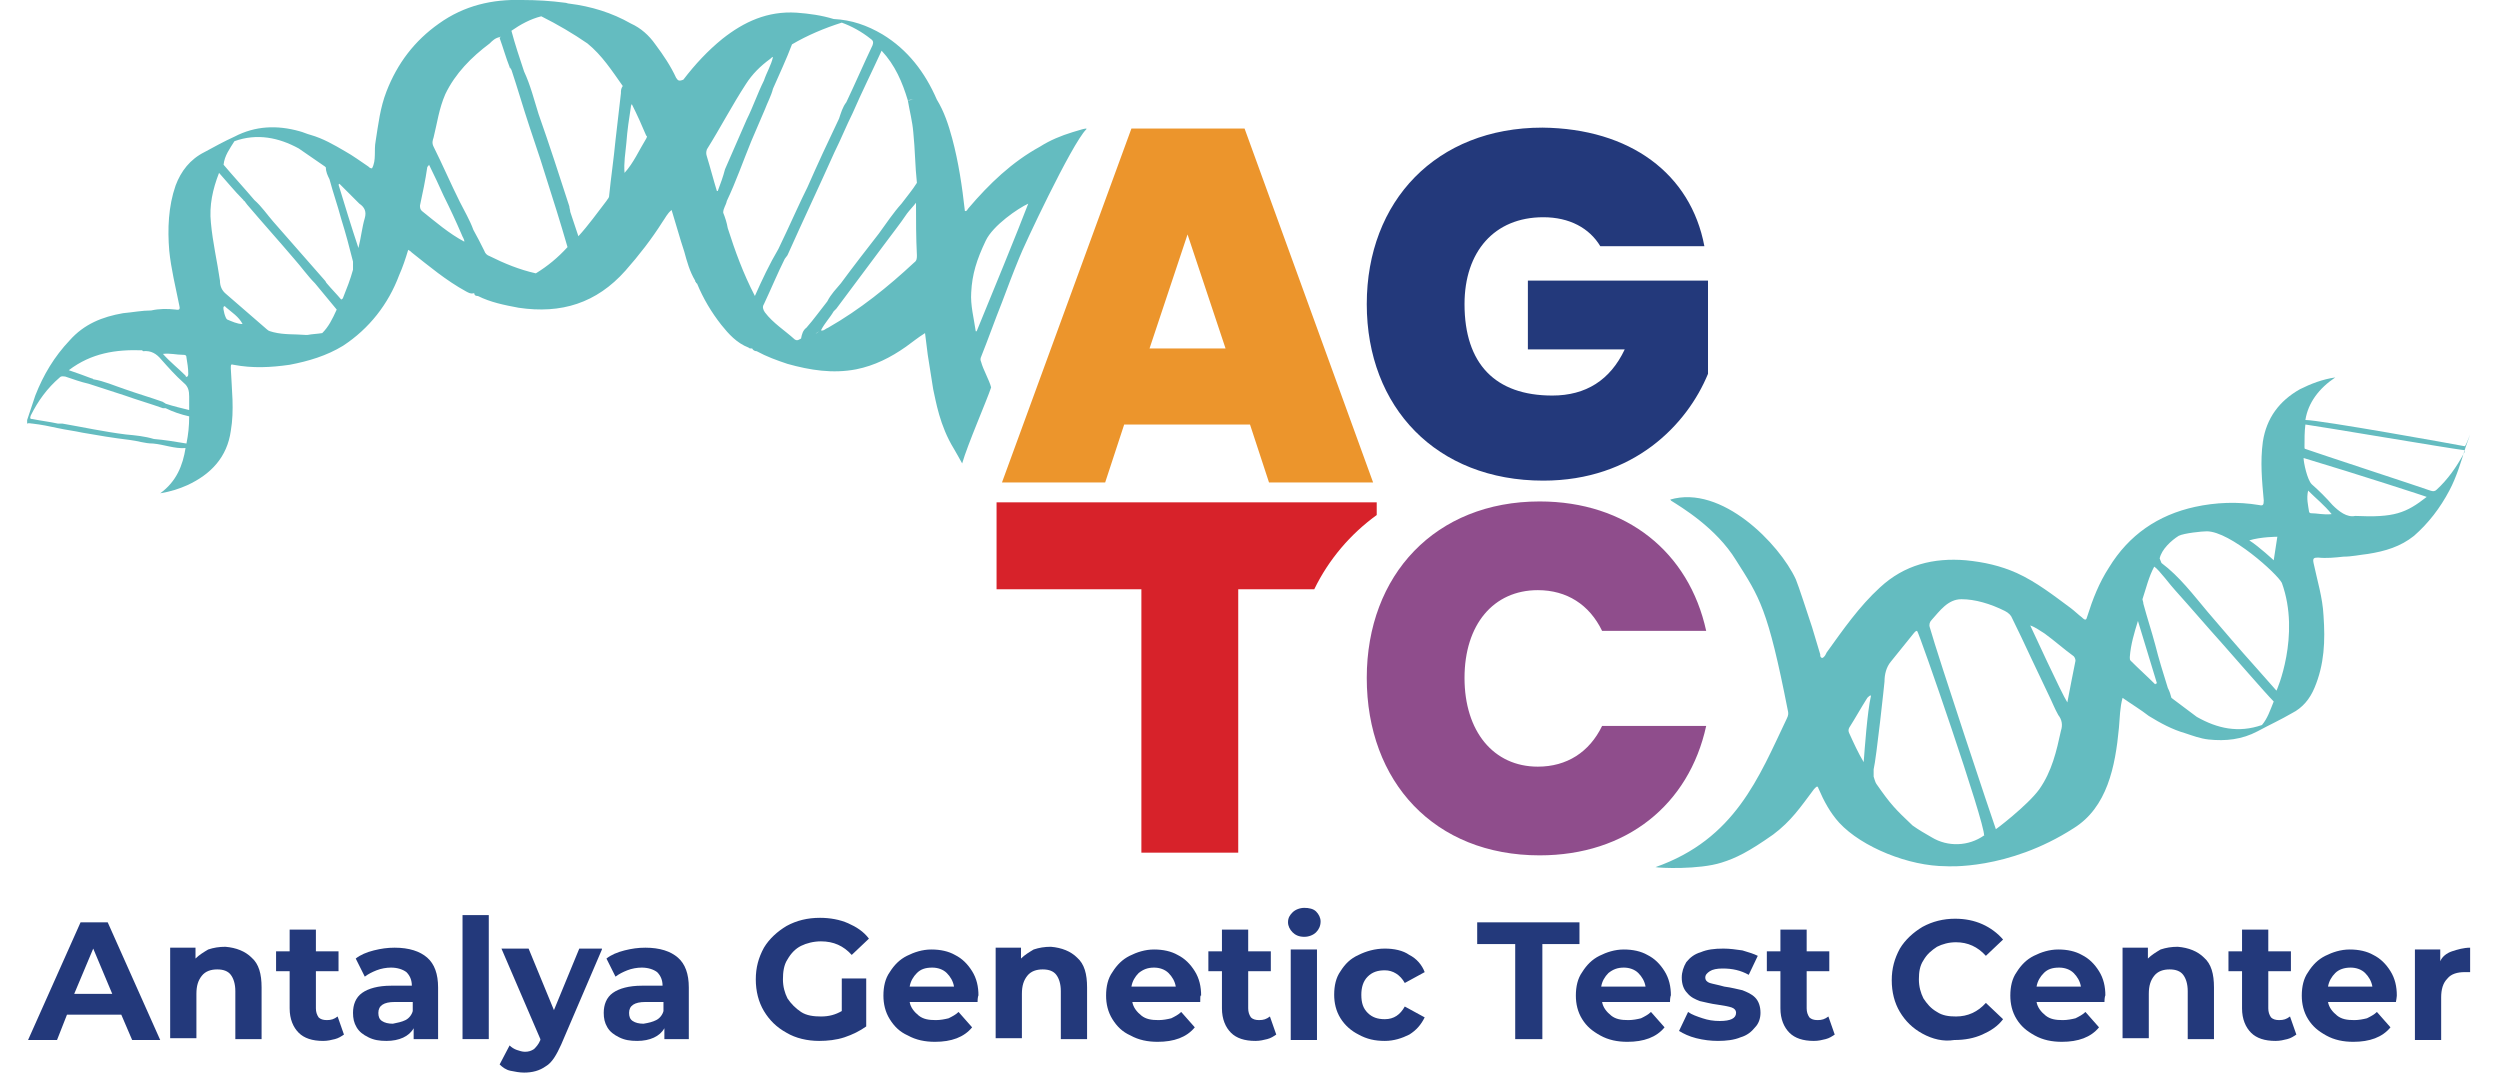 <?xml version="1.0" encoding="utf-8"?>
<!-- Generator: Adobe Illustrator 27.0.1, SVG Export Plug-In . SVG Version: 6.00 Build 0)  -->
<svg version="1.1" id="katman_1" xmlns="http://www.w3.org/2000/svg" xmlns:xlink="http://www.w3.org/1999/xlink" x="0px" y="0px"
	 viewBox="0 0 276.2 120.3" style="enable-background:new 0 0 276.2 120.3;" xml:space="preserve">
<style type="text/css">
	.st0{fill:#23397B;}
	.st1{fill:#D7222A;}
	.st2{fill:#EC952C;}
	.st3{fill:#8F4D8C;}
	.st4{fill:#64BCC0;}
	.st5{fill:url(#SVGID_1_);}
</style>
<g>
	<g>
		<path class="st0" d="M13.4,112.1h-6l-1.1,2.8H3.1l5.8-13h3l5.8,13h-3.1L13.4,112.1z M12.4,109.8l-2.1-5l-2.1,5H12.4z"/>
		<path class="st0" d="M27.8,105.8c0.8,0.7,1.1,1.8,1.1,3.3v5.7h-2.9v-5.3c0-0.8-0.2-1.4-0.5-1.8c-0.3-0.4-0.8-0.6-1.5-0.6
			c-0.7,0-1.3,0.2-1.7,0.7c-0.4,0.5-0.6,1.1-0.6,2v4.9h-2.9v-10h2.8v1.2c0.4-0.4,0.9-0.7,1.4-1c0.6-0.2,1.2-0.3,1.9-0.3
			C26.1,104.7,27.1,105.1,27.8,105.8z"/>
		<path class="st0" d="M38,114.3c-0.3,0.2-0.6,0.4-1,0.5c-0.4,0.1-0.8,0.2-1.3,0.2c-1.2,0-2.1-0.3-2.7-0.9c-0.6-0.6-1-1.5-1-2.7
			v-4.1h-1.5v-2.2h1.5v-2.4h2.9v2.4h2.5v2.2h-2.5v4.1c0,0.4,0.1,0.7,0.3,1c0.2,0.2,0.5,0.3,0.9,0.3c0.5,0,0.8-0.1,1.2-0.4L38,114.3z
			"/>
		<path class="st0" d="M47.2,105.8c0.8,0.7,1.2,1.8,1.2,3.3v5.7h-2.7v-1.2c-0.5,0.9-1.6,1.4-3,1.4c-0.8,0-1.4-0.1-2-0.4
			c-0.6-0.3-1-0.6-1.3-1.1c-0.3-0.5-0.4-1-0.4-1.6c0-0.9,0.3-1.7,1-2.2c0.7-0.5,1.8-0.8,3.2-0.8h2.3c0-0.6-0.2-1.1-0.6-1.5
			c-0.4-0.3-1-0.5-1.7-0.5c-0.5,0-1.1,0.1-1.6,0.3s-0.9,0.4-1.3,0.7l-1-2c0.5-0.4,1.2-0.7,2-0.9c0.8-0.2,1.5-0.3,2.3-0.3
			C45.2,104.7,46.4,105.1,47.2,105.8z M44.8,112.7c0.4-0.2,0.7-0.6,0.8-1v-1h-2c-1.2,0-1.8,0.4-1.8,1.2c0,0.4,0.1,0.7,0.4,0.9
			c0.3,0.2,0.7,0.3,1.2,0.3C43.9,113,44.4,112.9,44.8,112.7z"/>
		<path class="st0" d="M51.1,101.1H54v13.7h-2.9V101.1z"/>
		<path class="st0" d="M66.5,104.9L62,115.4c-0.5,1.1-1,2-1.7,2.4c-0.7,0.5-1.5,0.7-2.4,0.7c-0.5,0-1-0.1-1.5-0.2s-0.9-0.4-1.2-0.7
			l1.1-2.1c0.2,0.2,0.5,0.4,0.8,0.5c0.3,0.1,0.6,0.2,0.9,0.2c0.4,0,0.7-0.1,1-0.3c0.2-0.2,0.5-0.5,0.7-1l0-0.1l-4.3-10h3l2.8,6.8
			l2.8-6.8H66.5z"/>
		<path class="st0" d="M74.9,105.8c0.8,0.7,1.2,1.8,1.2,3.3v5.7h-2.7v-1.2c-0.5,0.9-1.6,1.4-3,1.4c-0.8,0-1.4-0.1-2-0.4
			c-0.6-0.3-1-0.6-1.3-1.1c-0.3-0.5-0.4-1-0.4-1.6c0-0.9,0.3-1.7,1-2.2c0.7-0.5,1.8-0.8,3.2-0.8h2.3c0-0.6-0.2-1.1-0.6-1.5
			c-0.4-0.3-1-0.5-1.7-0.5c-0.5,0-1.1,0.1-1.6,0.3s-0.9,0.4-1.3,0.7l-1-2c0.5-0.4,1.2-0.7,2-0.9c0.8-0.2,1.5-0.3,2.3-0.3
			C72.9,104.7,74.1,105.1,74.9,105.8z M72.5,112.7c0.4-0.2,0.7-0.6,0.8-1v-1h-2c-1.2,0-1.8,0.4-1.8,1.2c0,0.4,0.1,0.7,0.4,0.9
			c0.3,0.2,0.7,0.3,1.2,0.3C71.7,113,72.1,112.9,72.5,112.7z"/>
		<path class="st0" d="M93,108.1h2.7v5.3c-0.7,0.5-1.5,0.9-2.4,1.2c-0.9,0.3-1.9,0.4-2.8,0.4c-1.3,0-2.6-0.3-3.6-0.9
			c-1.1-0.6-1.9-1.4-2.5-2.4c-0.6-1-0.9-2.2-0.9-3.5c0-1.3,0.3-2.4,0.9-3.5c0.6-1,1.5-1.8,2.5-2.4c1.1-0.6,2.3-0.9,3.7-0.9
			c1.1,0,2.2,0.2,3.1,0.6c0.9,0.4,1.7,0.9,2.3,1.7l-1.9,1.8c-0.9-1-2-1.5-3.4-1.5c-0.8,0-1.6,0.2-2.2,0.5c-0.6,0.3-1.1,0.8-1.5,1.5
			c-0.4,0.6-0.5,1.4-0.5,2.2c0,0.8,0.2,1.5,0.5,2.1c0.4,0.6,0.9,1.1,1.5,1.5c0.6,0.4,1.4,0.5,2.2,0.5c0.9,0,1.6-0.2,2.3-0.6V108.1z"
			/>
		<path class="st0" d="M108,110.7h-7.5c0.1,0.6,0.5,1.1,1,1.5c0.5,0.4,1.1,0.5,1.9,0.5c0.5,0,1-0.1,1.4-0.2c0.4-0.2,0.8-0.4,1.1-0.7
			l1.5,1.7c-0.9,1.1-2.3,1.6-4.1,1.6c-1.1,0-2.1-0.2-3-0.7c-0.9-0.4-1.5-1-2-1.8s-0.7-1.7-0.7-2.6c0-1,0.2-1.9,0.7-2.6
			c0.5-0.8,1.1-1.4,1.9-1.8c0.8-0.4,1.7-0.7,2.7-0.7c1,0,1.9,0.2,2.6,0.6c0.8,0.4,1.4,1,1.9,1.8c0.5,0.8,0.7,1.7,0.7,2.7
			C108.1,109.9,108,110.2,108,110.7z M101.3,107.5c-0.4,0.4-0.7,0.9-0.8,1.5h4.9c-0.1-0.6-0.4-1.1-0.8-1.5c-0.4-0.4-1-0.6-1.6-0.6
			C102.2,106.9,101.7,107.1,101.3,107.5z"/>
		<path class="st0" d="M119,105.8c0.8,0.7,1.1,1.8,1.1,3.3v5.7h-2.9v-5.3c0-0.8-0.2-1.4-0.5-1.8c-0.3-0.4-0.8-0.6-1.5-0.6
			c-0.7,0-1.3,0.2-1.7,0.7c-0.4,0.5-0.6,1.1-0.6,2v4.9H110v-10h2.8v1.2c0.4-0.4,0.9-0.7,1.4-1c0.6-0.2,1.2-0.3,1.9-0.3
			C117.3,104.7,118.3,105.1,119,105.8z"/>
		<path class="st0" d="M132.6,110.7h-7.5c0.1,0.6,0.5,1.1,1,1.5c0.5,0.4,1.1,0.5,1.9,0.5c0.5,0,1-0.1,1.4-0.2
			c0.4-0.2,0.8-0.4,1.1-0.7l1.5,1.7c-0.9,1.1-2.3,1.6-4.1,1.6c-1.1,0-2.1-0.2-3-0.7c-0.9-0.4-1.5-1-2-1.8c-0.5-0.8-0.7-1.7-0.7-2.6
			c0-1,0.2-1.9,0.7-2.6c0.5-0.8,1.1-1.4,1.9-1.8c0.8-0.4,1.7-0.7,2.7-0.7c1,0,1.9,0.2,2.6,0.6c0.8,0.4,1.4,1,1.9,1.8
			c0.5,0.8,0.7,1.7,0.7,2.7C132.6,109.9,132.6,110.2,132.6,110.7z M125.8,107.5c-0.4,0.4-0.7,0.9-0.8,1.5h4.9
			c-0.1-0.6-0.4-1.1-0.8-1.5c-0.4-0.4-1-0.6-1.6-0.6C126.8,106.9,126.3,107.1,125.8,107.5z"/>
		<path class="st0" d="M141,114.3c-0.3,0.2-0.6,0.4-1,0.5c-0.4,0.1-0.8,0.2-1.3,0.2c-1.2,0-2.1-0.3-2.7-0.9c-0.6-0.6-1-1.5-1-2.7
			v-4.1h-1.5v-2.2h1.5v-2.4h2.9v2.4h2.5v2.2h-2.5v4.1c0,0.4,0.1,0.7,0.3,1c0.2,0.2,0.5,0.3,0.9,0.3c0.5,0,0.8-0.1,1.2-0.4L141,114.3
			z"/>
		<path class="st0" d="M142.8,103c-0.3-0.3-0.5-0.7-0.5-1.1c0-0.5,0.2-0.8,0.5-1.1c0.3-0.3,0.8-0.5,1.3-0.5c0.5,0,1,0.1,1.3,0.4
			c0.3,0.3,0.5,0.7,0.5,1.1c0,0.5-0.2,0.9-0.5,1.2c-0.3,0.3-0.8,0.5-1.3,0.5C143.5,103.5,143.1,103.3,142.8,103z M142.6,104.9h2.9
			v10h-2.9V104.9z"/>
		<path class="st0" d="M150.1,114.3c-0.8-0.4-1.5-1-2-1.8c-0.5-0.8-0.7-1.7-0.7-2.6c0-1,0.2-1.9,0.7-2.6c0.5-0.8,1.1-1.4,2-1.8
			c0.8-0.4,1.8-0.7,2.9-0.7c1,0,2,0.2,2.7,0.7c0.8,0.4,1.4,1.1,1.7,1.9l-2.2,1.2c-0.5-0.9-1.3-1.4-2.2-1.4c-0.8,0-1.4,0.2-1.9,0.7
			c-0.5,0.5-0.7,1.2-0.7,2c0,0.9,0.2,1.5,0.7,2c0.5,0.5,1.1,0.7,1.9,0.7c1,0,1.7-0.5,2.2-1.4l2.2,1.2c-0.4,0.8-0.9,1.4-1.7,1.9
			c-0.8,0.4-1.7,0.7-2.7,0.7C151.9,115,151,114.8,150.1,114.3z"/>
		<path class="st0" d="M167.3,104.3h-4.1v-2.4h11.3v2.4h-4.1v10.5h-3V104.3z"/>
		<path class="st0" d="M184.5,110.7H177c0.1,0.6,0.5,1.1,1,1.5c0.5,0.4,1.1,0.5,1.9,0.5c0.5,0,1-0.1,1.4-0.2
			c0.4-0.2,0.8-0.4,1.1-0.7l1.5,1.7c-0.9,1.1-2.3,1.6-4.1,1.6c-1.1,0-2.1-0.2-3-0.7s-1.5-1-2-1.8s-0.7-1.7-0.7-2.6
			c0-1,0.2-1.9,0.7-2.6c0.5-0.8,1.1-1.4,1.9-1.8c0.8-0.4,1.7-0.7,2.7-0.7c1,0,1.9,0.2,2.6,0.6c0.8,0.4,1.4,1,1.9,1.8
			c0.5,0.8,0.7,1.7,0.7,2.7C184.6,109.9,184.5,110.2,184.5,110.7z M177.7,107.5c-0.4,0.4-0.7,0.9-0.8,1.5h4.9
			c-0.1-0.6-0.4-1.1-0.8-1.5s-1-0.6-1.6-0.6C178.7,106.9,178.2,107.1,177.7,107.5z"/>
		<path class="st0" d="M187.4,114.7c-0.8-0.2-1.4-0.5-1.9-0.8l1-2.1c0.4,0.3,1,0.5,1.6,0.7c0.6,0.2,1.2,0.3,1.9,0.3
			c1.2,0,1.8-0.3,1.8-0.9c0-0.3-0.2-0.5-0.5-0.6c-0.3-0.1-0.8-0.2-1.5-0.3c-0.8-0.1-1.5-0.3-2-0.4c-0.5-0.2-1-0.4-1.4-0.9
			c-0.4-0.4-0.6-1-0.6-1.7c0-0.6,0.2-1.2,0.5-1.7c0.4-0.5,0.9-0.9,1.6-1.1c0.7-0.3,1.5-0.4,2.5-0.4c0.7,0,1.4,0.1,2.1,0.2
			c0.7,0.2,1.3,0.4,1.7,0.6l-1,2.1c-0.9-0.5-1.8-0.7-2.9-0.7c-0.6,0-1.1,0.1-1.4,0.3c-0.3,0.2-0.5,0.4-0.5,0.7
			c0,0.3,0.2,0.5,0.5,0.6c0.3,0.1,0.9,0.2,1.6,0.4c0.8,0.1,1.5,0.3,2,0.4c0.5,0.2,1,0.4,1.4,0.8c0.4,0.4,0.6,1,0.6,1.7
			c0,0.6-0.2,1.2-0.6,1.6c-0.4,0.5-0.9,0.9-1.6,1.1c-0.7,0.3-1.6,0.4-2.5,0.4C189,115,188.2,114.9,187.4,114.7z"/>
		<path class="st0" d="M202.7,114.3c-0.3,0.2-0.6,0.4-1,0.5c-0.4,0.1-0.8,0.2-1.3,0.2c-1.2,0-2.1-0.3-2.7-0.9c-0.6-0.6-1-1.5-1-2.7
			v-4.1h-1.5v-2.2h1.5v-2.4h2.9v2.4h2.5v2.2h-2.5v4.1c0,0.4,0.1,0.7,0.3,1c0.2,0.2,0.5,0.3,0.9,0.3c0.5,0,0.8-0.1,1.2-0.4
			L202.7,114.3z"/>
		<path class="st0" d="M212.4,114.2c-1.1-0.6-1.9-1.4-2.5-2.4c-0.6-1-0.9-2.2-0.9-3.5c0-1.3,0.3-2.4,0.9-3.5c0.6-1,1.5-1.8,2.5-2.4
			c1.1-0.6,2.3-0.9,3.6-0.9c1.1,0,2.1,0.2,3,0.6c0.9,0.4,1.7,1,2.3,1.7l-1.9,1.8c-0.9-1-2-1.5-3.3-1.5c-0.8,0-1.5,0.2-2.1,0.5
			c-0.6,0.4-1.1,0.8-1.5,1.5c-0.4,0.6-0.5,1.3-0.5,2.1c0,0.8,0.2,1.5,0.5,2.1c0.4,0.6,0.8,1.1,1.5,1.5c0.6,0.4,1.3,0.5,2.1,0.5
			c1.3,0,2.4-0.5,3.3-1.5l1.9,1.8c-0.6,0.8-1.4,1.3-2.3,1.7c-0.9,0.4-1.9,0.6-3.1,0.6C214.7,115.1,213.5,114.8,212.4,114.2z"/>
		<path class="st0" d="M232.5,110.7H225c0.1,0.6,0.5,1.1,1,1.5c0.5,0.4,1.1,0.5,1.9,0.5c0.5,0,1-0.1,1.4-0.2
			c0.4-0.2,0.8-0.4,1.1-0.7l1.5,1.7c-0.9,1.1-2.3,1.6-4.1,1.6c-1.1,0-2.1-0.2-3-0.7s-1.5-1-2-1.8s-0.7-1.7-0.7-2.6
			c0-1,0.2-1.9,0.7-2.6c0.5-0.8,1.1-1.4,1.9-1.8c0.8-0.4,1.7-0.7,2.7-0.7c1,0,1.9,0.2,2.6,0.6c0.8,0.4,1.4,1,1.9,1.8
			c0.5,0.8,0.7,1.7,0.7,2.7C232.6,109.9,232.5,110.2,232.5,110.7z M225.8,107.5c-0.4,0.4-0.7,0.9-0.8,1.5h4.9
			c-0.1-0.6-0.4-1.1-0.8-1.5s-1-0.6-1.6-0.6C226.7,106.9,226.2,107.1,225.8,107.5z"/>
		<path class="st0" d="M243.5,105.8c0.8,0.7,1.1,1.8,1.1,3.3v5.7h-2.9v-5.3c0-0.8-0.2-1.4-0.5-1.8c-0.3-0.4-0.8-0.6-1.5-0.6
			c-0.7,0-1.3,0.2-1.7,0.7c-0.4,0.5-0.6,1.1-0.6,2v4.9h-2.9v-10h2.8v1.2c0.4-0.4,0.9-0.7,1.4-1c0.6-0.2,1.2-0.3,1.9-0.3
			C241.8,104.7,242.8,105.1,243.5,105.8z"/>
		<path class="st0" d="M253.7,114.3c-0.3,0.2-0.6,0.4-1,0.5c-0.4,0.1-0.8,0.2-1.3,0.2c-1.2,0-2.1-0.3-2.7-0.9c-0.6-0.6-1-1.5-1-2.7
			v-4.1h-1.5v-2.2h1.5v-2.4h2.9v2.4h2.5v2.2h-2.5v4.1c0,0.4,0.1,0.7,0.3,1c0.2,0.2,0.5,0.3,0.9,0.3c0.5,0,0.8-0.1,1.2-0.4
			L253.7,114.3z"/>
		<path class="st0" d="M264.7,110.7h-7.5c0.1,0.6,0.5,1.1,1,1.5c0.5,0.4,1.1,0.5,1.9,0.5c0.5,0,1-0.1,1.4-0.2
			c0.4-0.2,0.8-0.4,1.1-0.7l1.5,1.7c-0.9,1.1-2.3,1.6-4.1,1.6c-1.1,0-2.1-0.2-3-0.7s-1.5-1-2-1.8c-0.5-0.8-0.7-1.7-0.7-2.6
			c0-1,0.2-1.9,0.7-2.6c0.5-0.8,1.1-1.4,1.9-1.8c0.8-0.4,1.7-0.7,2.7-0.7c1,0,1.9,0.2,2.6,0.6c0.8,0.4,1.4,1,1.9,1.8
			c0.5,0.8,0.7,1.7,0.7,2.7C264.8,109.9,264.8,110.2,264.7,110.7z M258,107.5c-0.4,0.4-0.7,0.9-0.8,1.5h4.9
			c-0.1-0.6-0.4-1.1-0.8-1.5c-0.4-0.4-1-0.6-1.6-0.6C259,106.9,258.4,107.1,258,107.5z"/>
		<path class="st0" d="M270.9,105.1c0.6-0.2,1.3-0.4,2-0.4v2.7c-0.3,0-0.5,0-0.6,0c-0.8,0-1.5,0.2-1.9,0.7c-0.5,0.5-0.7,1.2-0.7,2.1
			v4.7h-2.9v-10h2.8v1.3C269.8,105.7,270.3,105.3,270.9,105.1z"/>
	</g>
	<path class="st1" d="M152.1,56.9v-1.4h-42v9.6h16v29.1h10.7V65.1h8.4C146.8,61.8,149.2,59,152.1,56.9z"/>
	<g>
		<g>
			<path class="st0" d="M188.3,27.2h-11.5c-1.2-2-3.4-3.2-6.3-3.2c-5.4,0-8.7,3.8-8.7,9.6c0,6.6,3.4,10.1,9.7,10.1
				c3.7,0,6.4-1.7,8-5.1h-10.7V31h19.9v10.3c-2.3,5.6-8.2,11.8-18.2,11.8c-11.8,0-19.5-8.1-19.5-19.5c0-11.4,7.7-19.5,19.4-19.5
				C180.1,14.2,186.8,19.2,188.3,27.2z"/>
		</g>
	</g>
	<g>
		<g>
			<path class="st2" d="M138.1,46.9h-13.9l-2.1,6.4h-11.4l14.3-39.1h12.5l14.2,39.1h-11.5L138.1,46.9z M131.2,25.9L127,38.5h8.4
				L131.2,25.9z"/>
		</g>
	</g>
	<g>
		<g>
			<path class="st3" d="M170.1,55.4c9.6,0,16.5,5.6,18.4,14.3h-11.5c-1.4-2.9-3.9-4.5-7.1-4.5c-4.9,0-8.1,3.8-8.1,9.7
				c0,5.9,3.2,9.8,8.1,9.8c3.2,0,5.7-1.6,7.1-4.5h11.5c-1.9,8.7-8.8,14.3-18.4,14.3c-11.6,0-19.1-8.1-19.1-19.6
				C151,63.5,158.6,55.4,170.1,55.4z"/>
		</g>
	</g>
	<path class="st4" d="M247.8,59.5C247.8,59.5,247.8,59.5,247.8,59.5C247.8,59.4,247.8,59.4,247.8,59.5
		C247.8,59.4,247.8,59.4,247.8,59.5z"/>
	<path class="st4" d="M218.9,87.8"/>
	<path class="st4" d="M106.3,51.2c0.6-2.1,2.7-6.9,3.2-8.4c-0.2-0.8-0.9-2-1.1-2.8c-0.1-0.2-0.1-0.4,0-0.6c0.8-2,1.5-4,2.3-6
		c0.6-1.6,1.2-3.2,1.9-4.9c0.4-1.1,5.8-12.6,7.4-14.2c0.3-0.3-1.1,0.2-1.5,0.3c-1.3,0.4-2.5,0.9-3.6,1.6c-3.1,1.7-5.6,4.1-7.9,6.8
		c-0.1,0.1-0.2,0.4-0.4,0.3c-0.3-2.7-0.7-5.4-1.4-8c-0.4-1.5-0.9-3-1.7-4.3c-1.3-3-3.2-5.5-6-7.2c-1.7-1-3.4-1.6-5.4-1.7
		c-1.3-0.4-2.7-0.6-4.1-0.7c-3.2-0.2-5.8,1-8.2,2.9c-1.6,1.3-3,2.8-4.3,4.5C75,9,74.9,8.9,74.7,8.6c-0.6-1.3-1.4-2.5-2.3-3.7
		c-0.7-1-1.6-1.8-2.7-2.3c-2.1-1.2-4.4-1.9-6.8-2.2c-0.2,0-0.3-0.1-0.5-0.1C60.9,0.1,59.3,0,57.7,0c-3.3-0.1-6.4,0.6-9.2,2.6
		c-2.7,1.9-4.6,4.4-5.8,7.5c-0.7,1.8-0.9,3.6-1.2,5.5c-0.2,1,0.1,2.1-0.4,3c-0.2,0-0.3-0.1-0.4-0.2c-0.9-0.6-1.7-1.2-2.6-1.7
		c-1.2-0.7-2.4-1.4-3.8-1.8c-0.4-0.1-0.8-0.3-1.2-0.4c-2.5-0.7-4.9-0.6-7.2,0.6c-1.1,0.5-2.2,1.1-3.3,1.7c-1.6,0.8-2.6,2.1-3.2,3.7
		c-0.8,2.3-0.9,4.8-0.7,7.2c0.2,2,0.7,4,1.1,6c0.1,0.4,0.1,0.6-0.4,0.5c-0.9-0.1-1.8-0.1-2.7,0.1c-1,0-2,0.2-3.1,0.3
		c-2.3,0.4-4.3,1.2-5.9,3c-1.7,1.8-2.9,3.8-3.8,6.1c-0.3,0.9-0.6,1.8-0.9,2.7v0.4c0.2-0.1,0.4,0,0.6,0c0.9,0.1,1.9,0.3,2.8,0.5
		c0.9,0.2,1.8,0.3,2.7,0.5c1.7,0.3,3.5,0.6,5.2,0.8c0.9,0.1,1.7,0.4,2.6,0.4c1.2,0.1,2.4,0.6,3.6,0.5c-0.3,1.9-1,3.7-2.8,5
		c1.2-0.2,2.1-0.5,3-0.9c2.6-1.2,4.4-3.1,4.8-6c0.4-2.3,0.1-4.6,0-6.9c0-0.4,0-0.5,0.3-0.4c2.1,0.4,4.1,0.3,6.2,0
		c2.1-0.4,4.1-1,5.9-2.1c2.9-1.9,5-4.6,6.2-7.8c0.4-0.9,0.7-1.8,1-2.8c0.2,0.1,0.3,0.2,0.4,0.3c1.9,1.5,3.8,3.1,6,4.3
		c0.2,0.1,0.5,0.3,0.8,0.2c0,0,0.1,0,0.1,0c0,0.3,0.3,0.3,0.4,0.3c1.4,0.7,2.9,1,4.5,1.3c4.7,0.7,8.6-0.5,11.8-4.1
		c1.5-1.7,2.9-3.5,4.1-5.4c0.3-0.4,0.5-0.9,1-1.3c0.5,1.6,0.9,3.1,1.4,4.6c0.3,1.1,0.6,2.2,1.2,3.2c0,0.1,0,0.1,0.1,0.2
		c0,0.1,0,0.1,0.1,0.1c0.7,1.7,1.6,3.2,2.7,4.6c0.8,1,1.7,2,3,2.5c0.1,0.1,0.2,0.1,0.3,0.1c0,0,0,0,0.1,0c0.1,0.2,0.3,0.3,0.5,0.3
		c1.1,0.6,2.2,1,3.4,1.4c2.5,0.7,5,1.1,7.6,0.6c2-0.4,3.8-1.3,5.5-2.5c0.7-0.5,1.3-1,2.1-1.5c0.1,0.8,0.2,1.6,0.3,2.4
		c0.2,1.3,0.4,2.6,0.6,3.8c0.3,1.3,0.7,4,2.3,6.6C105.4,49.6,106.2,51,106.3,51.2z M108.9,26.6c0.8-1.7,3.6-3.6,4.7-4.1
		c-0.9,2.4-4.5,11.2-5.7,14.1c0,0-0.1,0-0.1,0c-0.2-1.4-0.6-2.9-0.5-4.3C107.4,30.3,107.9,28.7,108.9,26.6z M20.2,39.2
		c0.2,0,0.4,0,0.4,0.3c0.1,0.6,0.2,1.2,0.2,1.8c0,0.1,0,0.2-0.1,0.3c-0.1,0.1-0.2,0-0.2-0.1c-0.8-0.8-1.7-1.5-2.5-2.4
		C18.8,39,19.5,39.2,20.2,39.2z M20.6,49c-1.2-0.2-2.4-0.4-3.6-0.5c-1-0.3-2-0.4-3.1-0.5c-2.4-0.3-4.7-0.8-7-1.2c-0.2,0-0.3,0-0.5,0
		c-0.9-0.2-1.8-0.3-2.8-0.5c-0.3,0-0.3-0.1-0.2-0.4c0.8-1.6,1.8-3,3.2-4.2c0.2-0.2,0.4-0.1,0.6-0.1c0.9,0.3,1.7,0.6,2.6,0.8
		c1.3,0.4,2.7,0.9,4,1.3c1.4,0.5,2.8,0.9,4.2,1.4c0.1,0,0.2,0,0.3,0c0.8,0.4,1.7,0.7,2.6,0.9C20.9,47.1,20.8,48,20.6,49z M18.3,44.6
		c-0.1-0.1-0.2-0.1-0.3-0.2c-1.4-0.5-2.8-0.9-4.2-1.4c-1.2-0.4-2.3-0.9-3.5-1.1l0,0v0c-0.1-0.1-0.1-0.1-0.2-0.1
		c-0.8-0.3-1.6-0.6-2.5-0.9c2.5-1.9,5.2-2.3,8.1-2.2c0,0,0.1,0.1,0.1,0.1c0.9-0.1,1.5,0.3,2,0.9c0.8,0.9,1.6,1.8,2.5,2.6
		c0.5,0.4,0.6,0.9,0.6,1.5c0,0.5,0,1,0,1.5C20.1,45.1,19.2,44.9,18.3,44.6z M26.8,35.8c-0.6,0-1.2-0.3-1.7-0.5
		c-0.2-0.1-0.5-1.2-0.4-1.4c0.1-0.1,0.2-0.1,0.2,0C25.6,34.5,26.4,35,26.8,35.8L26.8,35.8z M35.6,36.8C35,36.9,34.5,36.9,34,37
		c0,0-0.1,0-0.1,0c-0.1,0-0.1,0-0.2,0c-1.2-0.1-2.3,0-3.5-0.3c-0.3-0.1-0.5-0.1-0.7-0.3c-1.5-1.3-3-2.6-4.5-3.9
		c-0.5-0.4-0.7-0.9-0.7-1.5c-0.3-2.1-0.8-4.2-1-6.4c-0.2-1.9,0.2-3.7,0.9-5.5c0.9,1,1.7,2,2.6,2.9c0,0,0.1,0.1,0.1,0.1
		c0,0,0,0.1,0.1,0.1c0.1,0,0.2,0,0.2,0c-0.1,0-0.1,0-0.2,0c0.1,0.1,0.2,0.3,0.3,0.4c1.7,2,3.5,4,5.2,6c0.8,0.9,1.5,1.9,2.3,2.7
		c0.8,1,1.6,1.9,2.4,2.9C36.7,35.3,36.3,36.1,35.6,36.8z M39,29.8c-0.3,1.1-0.7,2.1-1.1,3.1c0,0.1-0.1,0.1-0.2,0.2
		c0,0.2,0,0.3-0.1,0.5c0.1-0.2,0.1-0.3,0.1-0.5c-0.5-0.6-1.1-1.2-1.6-1.8c-0.1-0.1-0.1-0.2-0.2-0.3c-1.9-2.2-3.8-4.3-5.7-6.5
		c-0.7-0.8-1.3-1.7-2.1-2.4c-1.1-1.3-2.3-2.6-3.4-3.9c0.1-1,0.7-1.8,1.2-2.6c2.5-0.9,4.9-0.4,7.1,0.8c0.2,0,0.4-0.1,0.5-0.3
		c-0.1,0.1-0.3,0.2-0.5,0.3c1,0.7,1.9,1.3,2.9,2c-0.1-0.3-0.2-0.7-0.3-1c0.1,0.3,0.2,0.7,0.3,1l0,0c0,0,0.1,0.1,0.1,0.1
		c0,0.5,0.2,0.9,0.4,1.3c0.4,1.5,0.9,2.9,1.3,4.4c0.5,1.6,0.9,3.1,1.3,4.7C39,29.3,39,29.6,39,29.8z M40.3,24.1
		c-0.3,1-0.4,2.1-0.7,3.3c-0.8-2.4-1.5-4.7-2.2-7c0,0,0.1-0.1,0.1-0.1c0.7,0.7,1.5,1.5,2.2,2.2C40.3,22.9,40.5,23.4,40.3,24.1z
		 M46.6,23.3c-0.2-0.2-0.2-0.4-0.2-0.6c0.3-1.4,0.6-2.8,0.8-4.2c0-0.1,0.1-0.1,0.2-0.3c0.6,1.2,1.1,2.3,1.6,3.4
		c0.7,1.4,1.4,2.9,2,4.3c0.1,0.3,0.3,0.5,0.3,0.8C49.6,25.8,48.1,24.5,46.6,23.3z M59.2,30.2c-1.8-0.4-3.5-1.1-5.1-1.9
		c-0.3-0.1-0.5-0.3-0.6-0.6c-0.4-0.8-0.8-1.6-1.2-2.3c-0.4-1.1-1-2.1-1.5-3.1c-1-2-1.9-4.1-2.9-6.1c-0.2-0.4-0.1-0.7,0-1
		c0.4-1.6,0.6-3.2,1.3-4.8c1.1-2.3,2.9-4.1,4.9-5.6c0.3-0.3,0.6-0.6,1.1-0.7C55.5,4,55.7,3.8,56,3.6c-0.3,0.1-0.6,0.3-0.8,0.6
		c0.4,1.1,0.7,2.2,1.1,3.2c0,0.1,0,0.1,0.1,0.1c0,0.1,0,0.1,0.1,0.2c0.7,2.1,1.3,4.2,2,6.3c0.4,1.2,0.8,2.4,1.2,3.6
		c0.6,1.9,1.2,3.8,1.8,5.7c0.4,1.3,0.8,2.6,1.2,4C61.6,28.5,60.5,29.4,59.2,30.2z M68.6,10.3c-0.2,1.7-0.4,3.4-0.6,5.2
		c-0.2,2.1-0.5,4.1-0.7,6.1c0,0.3-0.2,0.4-0.3,0.6c-1,1.3-2,2.7-3.1,3.9c-0.3-0.9-0.6-1.8-0.9-2.7c0-0.2-0.1-0.4-0.1-0.6
		c-1.1-3.4-2.2-6.8-3.4-10.2c-0.5-1.6-0.9-3.2-1.6-4.7c-0.5-1.5-1-3-1.4-4.5c1-0.7,2.1-1.3,3.3-1.6c1.8,0.9,3.5,1.9,5.1,3
		c1.6,1.3,2.7,3,3.9,4.7C68.6,9.8,68.6,10,68.6,10.3z M71.4,15.3c-0.8,1.3-1.4,2.7-2.4,3.8c-0.1-1.1,0.1-2.2,0.2-3.3
		c0.1-1.4,0.3-2.7,0.5-4c0-0.1,0-0.1,0.1-0.3c0.6,1.2,1.1,2.3,1.6,3.5C71.5,15,71.5,15.1,71.4,15.3z M79.3,21.1
		C79.3,21.1,79.2,21.1,79.3,21.1l-0.1,0c-0.4-1.3-0.7-2.5-1.1-3.8C78,17,78,16.8,78.1,16.5c1.5-2.4,2.8-4.9,4.3-7.2
		c0.7-1.1,1.6-2,2.7-2.8c0.1-0.1,0.2-0.2,0.3-0.2c0,0,0-0.1,0-0.1c0,0,0,0.1,0,0.1c0,0,0,0,0,0c0,0,0,0,0,0c0,0,0,0,0,0
		c-0.2,0.9-0.7,1.7-1,2.6c-0.7,1.4-1.2,2.9-1.9,4.3c-0.8,1.8-1.6,3.7-2.4,5.5C79.9,19.5,79.6,20.3,79.3,21.1z M83.4,32.7
		c-1.3-2.5-2.2-5-3-7.5c-0.2,0-0.3,0.1-0.4,0.2c0.1-0.1,0.2-0.2,0.4-0.2c-0.1-0.6-0.3-1.2-0.5-1.7c0-0.5,0.3-0.8,0.4-1.3
		c1-2.1,1.8-4.4,2.7-6.6c0.5-1.2,1-2.3,1.5-3.5c0.3-0.8,0.7-1.5,0.9-2.3c0.7-1.6,1.5-3.3,2.1-4.9c1.7-1,3.6-1.8,5.5-2.4
		c1.1,0.4,2.2,1,3.2,1.8c0.3,0.2,0.3,0.4,0.2,0.7c-1,2.1-1.9,4.2-2.9,6.3c0,0,0,0,0,0c-0.4,0.5-0.6,1.2-0.8,1.8
		c-1.2,2.5-2.4,5.1-3.5,7.6c-0.8,1.6-1.5,3.2-2.3,4.9c-0.3,0.6-0.6,1.3-0.9,1.9C85,29.2,84.2,30.9,83.4,32.7z M88.5,37.4
		c-0.2,0.1-0.4,0.3-0.7,0.1c-1.1-1-2.4-1.8-3.3-3c-0.2-0.3-0.3-0.6-0.1-0.9c0.8-1.7,1.5-3.4,2.3-5c0.1-0.1,0.2-0.3,0.3-0.4
		c1.7-3.8,3.5-7.6,5.2-11.4c0.7-1.4,1.3-2.9,2-4.3c1-2.3,2.1-4.5,3.2-6.9c1.5,1.6,2.3,3.5,2.9,5.5c0.2-0.1,0.5-0.1,0.7-0.1
		c-0.3,0-0.5,0.1-0.7,0.1c0.2,1.2,0.5,2.3,0.6,3.5c0.2,1.9,0.2,3.8,0.4,5.6c-0.5,0.8-1.1,1.5-1.7,2.3c-0.9,1-1.7,2.2-2.5,3.3
		c-1.4,1.8-2.8,3.6-4.2,5.5c-0.5,0.6-1.1,1.2-1.5,2c-0.8,1-1.5,2-2.3,2.9C88.7,36.5,88.6,36.9,88.5,37.4z M90.5,36.6
		c-0.1,0.1-0.3,0.2-0.4,0.3C90.2,36.8,90.3,36.7,90.5,36.6c0,0,0.1,0,0.1,0C90.5,36.6,90.5,36.6,90.5,36.6z M101,29
		c-2.9,2.7-6,5.2-9.5,7.2c-0.3,0.1-0.5,0.4-0.8,0.3c0,0,0,0,0,0c0,0,0,0,0,0c0.4-0.8,1-1.4,1.4-2.1c0.1-0.1,0.2-0.2,0.3-0.3
		c1.8-2.4,3.5-4.7,5.3-7.1c0.8-1.1,1.7-2.2,2.5-3.4c0.3-0.4,0.7-0.8,1-1.2c0,1.9,0,3.9,0.1,5.8C101.3,28.5,101.3,28.8,101,29z"/>
	<linearGradient id="SVGID_1_" gradientUnits="userSpaceOnUse" x1="68.954" y1="19.153" x2="68.996" y2="19.153">
		<stop  offset="0" style="stop-color:#64BCC0"/>
		<stop  offset="1" style="stop-color:#64BCC0"/>
	</linearGradient>
	<path class="st5" d="M69,19.1C69,19.1,69,19.2,69,19.1C69,19.2,69,19.1,69,19.1C69,19.1,69,19.1,69,19.1z"/>
	<path class="st4" d="M272.3,49.3c-1-0.2-16-2.9-17.6-2.9c0.3-1.9,1.5-3.5,3.3-4.7c-1.4,0.2-2.7,0.7-3.9,1.3
		c-2.3,1.3-3.7,3.2-4.1,5.8c-0.3,2.2-0.1,4.3,0.1,6.5c0,0.5-0.1,0.6-0.5,0.5c-2.4-0.4-4.8-0.3-7.1,0.2c-4.1,0.9-7.3,3.1-9.5,6.7
		c-1.1,1.7-1.8,3.5-2.4,5.4c-0.1,0.4-0.2,0.5-0.6,0.1c-0.4-0.3-0.8-0.7-1.2-1c-1.9-1.4-3.8-2.9-6-3.9c-1.8-0.8-3.6-1.2-5.6-1.4
		c-3.6-0.3-6.8,0.5-9.5,3c-2.3,2.1-4.1,4.7-5.9,7.2c-0.1,0.2-0.2,0.5-0.5,0.6c-0.2-0.1-0.2-0.2-0.2-0.4c-0.3-1-0.6-2-0.9-3
		c-0.5-1.5-1.5-4.6-1.8-5.3c-1.8-3.9-8.2-10.5-13.9-8.8c0,0,0.1,0,0.1,0.1c1.1,0.7,5,3,7.2,6.6c2.6,4.1,3.5,5.3,5.7,16.5
		c0.1,0.4,0.1,0.6-0.1,1c-3.1,6.5-5.7,13.3-14.5,16.4c0.4,0.1,4.8,0.3,7.3-0.5c1.6-0.5,3-1.2,5.7-3.1c2-1.5,3-3,4.5-5
		c0.2-0.2,0.4-0.5,0.5-0.1c0.6,1.4,1.3,2.7,2.3,3.8c2.5,2.7,7.7,4.8,11.8,4.8c0,0,6.8,0.5,14.1-4.2c3.7-2.3,4.6-6.8,5-11.1
		c0.1-1.1,0.1-2.2,0.4-3.3c1,0.7,2,1.3,2.9,2c1.3,0.8,2.6,1.5,4,1.9c0.9,0.3,1.7,0.6,2.6,0.7c1.9,0.2,3.7,0,5.4-0.9
		c1.3-0.7,2.6-1.3,3.8-2c1.2-0.6,2-1.6,2.5-2.8c1.1-2.6,1.2-5.2,1-8c-0.1-2-0.7-3.9-1.1-5.8c-0.1-0.5,0-0.6,0.5-0.6
		c0.9,0.1,1.9,0,2.8-0.1c0.9,0,1.8-0.2,2.7-0.3c1.9-0.3,3.6-0.8,5.1-2c1.6-1.4,2.9-3.1,3.9-5c0.8-1.5,1.3-3.2,1.8-4.8l0.5-1.4
		C272.7,48.5,272.4,49.3,272.3,49.3z M205.9,84.2c-0.6-1-1.1-2.1-1.6-3.2c-0.1-0.2-0.1-0.4,0-0.6c0.7-1.1,1.3-2.2,2-3.3
		c0.1-0.1,0.4-0.4,0.4-0.2C206.3,78.6,206,82.9,205.9,84.2z M219.2,92.3c-1.7,1.2-4,1.3-5.8,0.2c-0.7-0.4-1.4-0.8-2.1-1.3
		c-1.9-1.8-2.4-2.3-4-4.6c-0.1-0.1-0.3-0.8-0.3-0.8c0,0,0-0.5,0-0.8c0.3-1.2,1.2-9.6,1.2-9.7c0-0.8,0.2-1.6,0.7-2.2
		c0.8-1,1.7-2.1,2.5-3.1c0.1-0.1,0.2-0.3,0.4-0.3C212,69.8,219.3,90.9,219.2,92.3C219.3,92.2,219.3,92.3,219.2,92.3z M227.7,80.7
		c-0.5,2.3-1,4.5-2.4,6.5c-1.3,1.8-5,4.6-4.8,4.4c-0.4-1.1-6.4-19.1-7.3-22.3c-0.1-0.3,0-0.6,0.2-0.8c0.9-1,1.8-2.3,3.3-2.3
		s3.2,0.5,4.8,1.3c0.4,0.2,0.7,0.5,0.8,0.8c0.3,0.6,1.7,3.5,2.1,4.4c0.6,1.3,1.3,2.7,1.9,4c0.4,0.8,0.7,1.6,1.1,2.3
		C227.8,79.5,227.9,80.1,227.7,80.7z M229.3,73c-0.3,1.5-0.6,3-0.9,4.6c-0.6-0.9-4-8.3-4.1-8.5c0.6,0.2,1.1,0.6,1.6,0.9
		c1.1,0.8,2.1,1.7,3.2,2.5C229.2,72.6,229.3,72.8,229.3,73z M251.6,59.3l-0.4,2.6c0,0-1.6-1.5-2.7-2.2
		C249.8,59.3,251.6,59.3,251.6,59.3z M238.1,75.6c-0.9-0.9-1.8-1.7-2.7-2.6c-0.1-0.1-0.1-0.2-0.1-0.4c0.1-1.4,0.5-2.7,0.9-4
		c0.7,2.3,1.4,4.6,2.1,6.9C238.2,75.5,238.2,75.5,238.1,75.6z M249.9,80.1c-2.6,0.9-4.9,0.4-7.2-0.9c0,0,0,0.1,0,0.1
		c0,0,0-0.1,0-0.1c-0.9-0.7-1.9-1.4-2.8-2.1v0c-0.1-0.4-0.2-0.7-0.4-1.1c-0.5-1.6-1-3.2-1.4-4.8c-0.4-1.5-0.9-3-1.3-4.5
		c0-0.2-0.1-0.4-0.1-0.5c0.4-1.2,0.7-2.5,1.3-3.6c0.5,0.3,1.9,2.2,2.3,2.6c1.8,2,3.5,4,5.3,6c0.9,1,4.7,5.4,5.6,6.3
		C250.8,78.5,250.5,79.4,249.9,80.1z M251.5,76.3c0,0-2.2-2.5-2.3-2.6c-1.8-2-3.5-4-5.3-6.1c-1.6-1.9-3.1-3.9-5.1-5.4
		c-0.1-0.2-0.1-0.3-0.2-0.5c0.2-1,1.3-2,2.1-2.5c0.6-0.3,2.6-0.5,3.1-0.5c2.6,0,7.8,4.7,8.3,5.7C254.2,70.2,251.5,76.4,251.5,76.3z
		 M255.3,56.7c-0.1,0-0.2-0.1-0.2-0.2c-0.1-0.7-0.3-1.4-0.1-2.3c0.9,0.9,1.8,1.6,2.6,2.6C256.7,56.9,256,56.7,255.3,56.7z M260.2,57
		c-0.9,0.2-1.8-0.5-2.5-1.2c-0.7-0.8-1.5-1.6-2.3-2.3c-0.5-0.5-0.9-2.4-0.9-2.9c6,1.8,13.7,4.3,13.6,4.3
		C265.8,56.7,264.5,57.2,260.2,57z M272.2,50.1c-0.8,1.5-1.8,2.9-3,4c-0.2,0.2-0.4,0.2-0.7,0.1c-0.8-0.3-12.4-4.1-13.8-4.6
		c-0.1,0-0.1-0.1-0.1-0.2c0-0.9,0-1.7,0.1-2.5c0.9,0.1,16.3,2.7,17.3,2.8C272.3,49.7,272.4,49.8,272.2,50.1z"/>
</g>
</svg>
